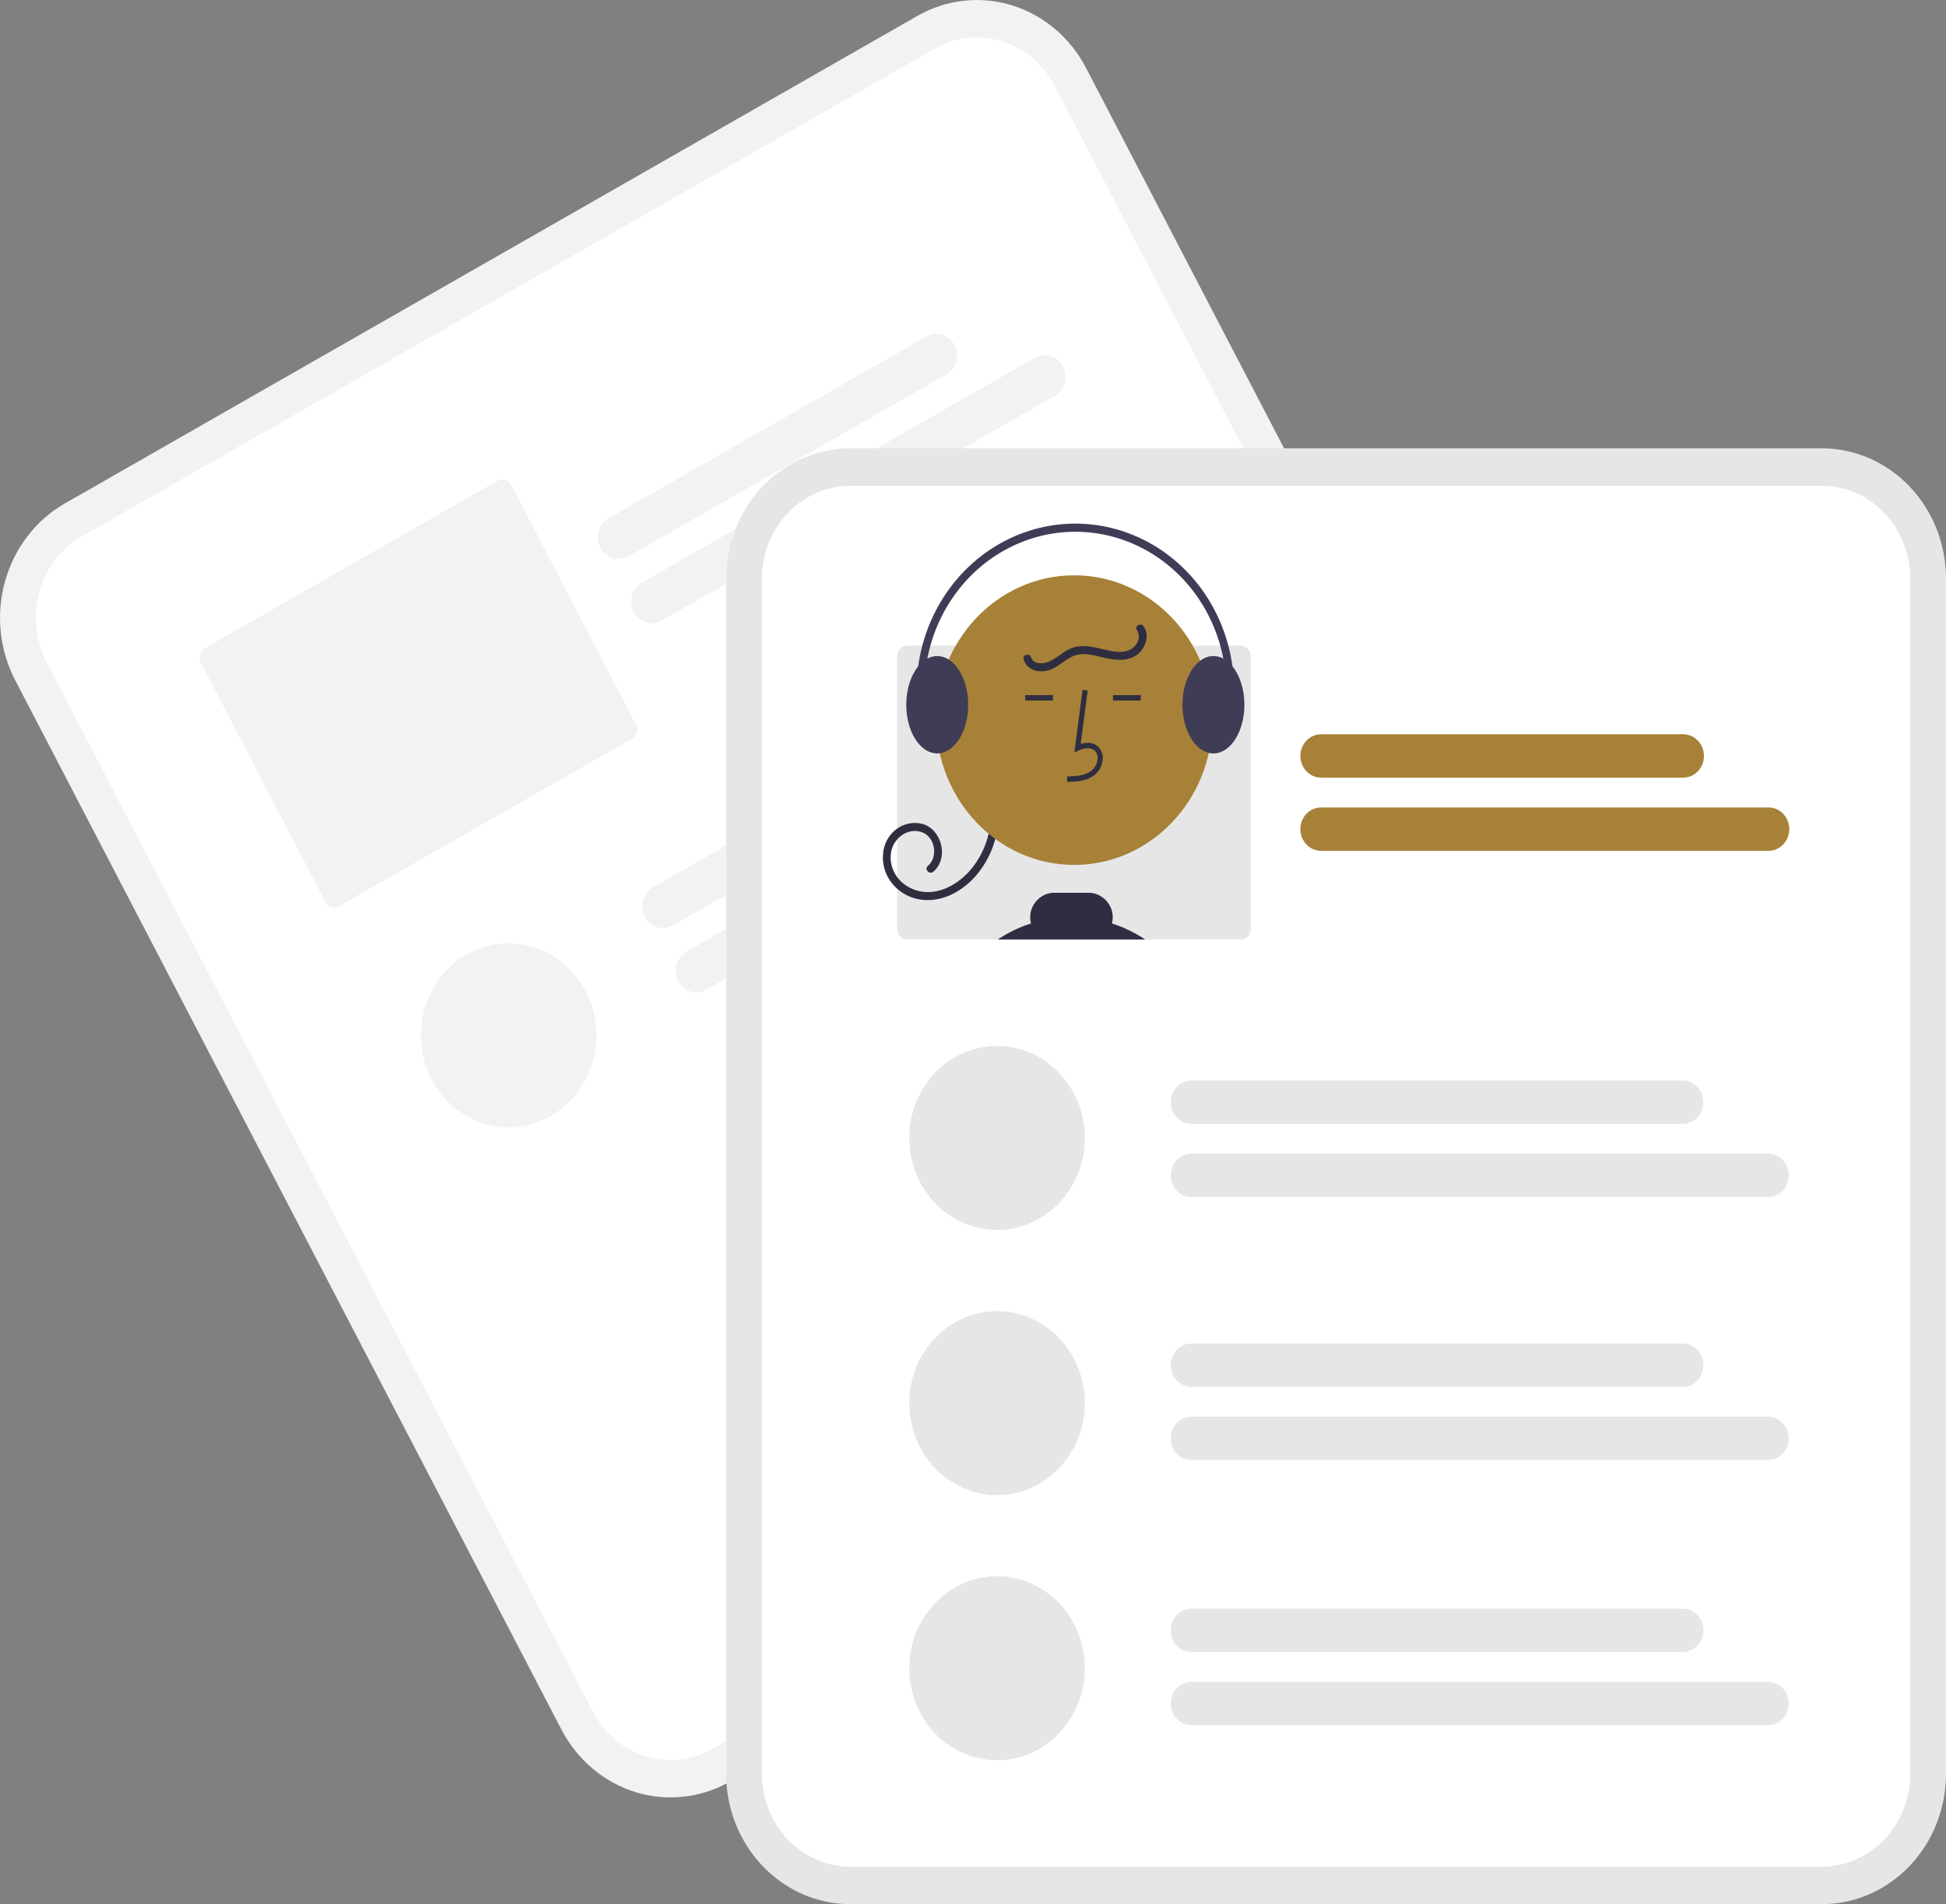 <svg width="465" height="455" viewBox="0 0 465 455" fill="none" xmlns="http://www.w3.org/2000/svg">
<rect x="0" y="0" width="465" height="455" fill="#808080" stroke="none"/>
<g clip-path="url(#clip0_4_231)">
<path d="M219.223 3.796L204.994 11.933L29.691 112.18L15.462 120.317C8.557 124.276 3.433 130.943 1.214 138.857C-1.006 146.77 -0.14 155.283 3.622 162.528L134.166 413.288C137.943 420.524 144.305 425.895 151.855 428.221C159.406 430.547 167.529 429.64 174.441 425.697L174.478 425.676L378.166 309.197L378.203 309.176C385.107 305.217 390.231 298.55 392.451 290.636C394.67 282.723 393.804 274.21 390.043 266.965L259.498 16.205C255.721 8.969 249.359 3.599 241.809 1.272C234.258 -1.054 226.136 -0.147 219.223 3.796Z" fill="#F2F2F2"/>
<path d="M223.316 11.658L206.463 21.295L36.408 118.542L19.555 128.179C14.638 130.998 10.989 135.746 9.409 141.382C7.828 147.017 8.445 153.079 11.123 158.239L141.668 408.998C144.357 414.151 148.888 417.976 154.265 419.632C159.642 421.289 165.426 420.643 170.349 417.835L170.385 417.814L374.073 301.335L374.11 301.314C379.027 298.495 382.676 293.747 384.256 288.111C385.837 282.476 385.22 276.414 382.542 271.254L251.997 20.495C249.307 15.342 244.777 11.518 239.4 9.861C234.023 8.204 228.239 8.85 223.316 11.658Z" fill="white"/>
<path d="M226.126 89.494L150.159 132.936C149.008 133.594 147.654 133.746 146.397 133.358C145.139 132.971 144.08 132.076 143.452 130.869C142.824 129.663 142.679 128.245 143.048 126.927C143.418 125.608 144.272 124.498 145.423 123.84L221.391 80.398C222.542 79.74 223.895 79.588 225.153 79.975C226.411 80.363 227.47 81.258 228.098 82.464C228.726 83.671 228.871 85.089 228.501 86.407C228.131 87.725 227.277 88.836 226.126 89.494H226.126Z" fill="#F2F2F2"/>
<path d="M252.017 94.607L158.149 148.285C156.998 148.943 155.645 149.095 154.387 148.708C153.13 148.32 152.07 147.425 151.442 146.219C150.814 145.012 150.669 143.594 151.039 142.276C151.409 140.958 152.263 139.847 153.414 139.189L247.281 85.511C247.851 85.185 248.477 84.98 249.122 84.908C249.768 84.835 250.42 84.897 251.043 85.088C251.666 85.28 252.247 85.599 252.752 86.026C253.257 86.453 253.677 86.98 253.988 87.578C254.299 88.175 254.495 88.83 254.564 89.507C254.633 90.183 254.575 90.868 254.392 91.52C254.208 92.173 253.904 92.782 253.497 93.311C253.089 93.841 252.586 94.281 252.017 94.607H252.017Z" fill="#F2F2F2"/>
<path d="M118.927 114.853L48.89 154.904C48.338 155.219 47.929 155.751 47.752 156.383C47.575 157.014 47.644 157.694 47.945 158.272L77.769 215.56C78.07 216.138 78.577 216.567 79.18 216.752C79.783 216.938 80.431 216.865 80.982 216.55L151.02 176.499C151.572 176.183 151.981 175.651 152.158 175.02C152.335 174.388 152.266 173.709 151.965 173.131L122.141 115.843C121.84 115.265 121.332 114.836 120.73 114.65C120.127 114.465 119.479 114.537 118.927 114.853Z" fill="#F2F2F2"/>
<path d="M263.82 162.183L160.779 221.107C160.209 221.433 159.584 221.638 158.938 221.71C158.293 221.783 157.64 221.721 157.017 221.529C156.394 221.338 155.814 221.019 155.308 220.592C154.803 220.165 154.383 219.638 154.072 219.04C153.761 218.443 153.565 217.788 153.496 217.111C153.427 216.435 153.486 215.75 153.669 215.098C153.852 214.445 154.156 213.836 154.563 213.307C154.971 212.777 155.474 212.337 156.044 212.011L259.084 153.087C260.235 152.429 261.588 152.277 262.846 152.664C264.104 153.052 265.163 153.947 265.791 155.154C266.419 156.36 266.564 157.778 266.194 159.096C265.825 160.414 264.97 161.525 263.819 162.183H263.82Z" fill="#F2F2F2"/>
<path d="M289.71 167.296L168.77 236.456C167.619 237.114 166.266 237.266 165.008 236.879C163.75 236.491 162.691 235.596 162.063 234.39C161.435 233.183 161.29 231.765 161.659 230.447C162.029 229.129 162.883 228.018 164.034 227.36L284.975 158.2C286.126 157.542 287.479 157.39 288.737 157.778C289.994 158.165 291.054 159.061 291.682 160.267C292.31 161.473 292.455 162.891 292.085 164.209C291.715 165.528 290.861 166.638 289.71 167.296H289.71Z" fill="#F2F2F2"/>
<path d="M121.536 269.364C133.118 269.364 142.508 259.523 142.508 247.384C142.508 235.245 133.118 225.404 121.536 225.404C109.954 225.404 100.564 235.245 100.564 247.384C100.564 259.523 109.954 269.364 121.536 269.364Z" fill="#F2F2F2"/>
<path d="M435.316 107.121H203.198C195.328 107.13 187.782 110.411 182.217 116.243C176.653 122.076 173.522 129.983 173.513 138.232V423.889C173.522 432.137 176.653 440.045 182.217 445.878C187.782 451.71 195.328 454.991 203.198 455H435.316C443.186 454.991 450.731 451.71 456.296 445.878C461.861 440.045 464.991 432.137 465 423.889V138.232C464.991 129.983 461.861 122.076 456.296 116.243C450.731 110.411 443.186 107.13 435.316 107.121Z" fill="#E6E6E6"/>
<path d="M435.316 116.077H203.198C197.593 116.083 192.22 118.42 188.257 122.573C184.294 126.727 182.065 132.358 182.059 138.232V423.889C182.065 429.763 184.294 435.394 188.257 439.548C192.22 443.701 197.593 446.037 203.198 446.044H435.316C440.921 446.037 446.294 443.701 450.256 439.547C454.219 435.394 456.448 429.763 456.455 423.889V138.232C456.448 132.358 454.219 126.727 450.256 122.573C446.294 118.42 440.921 116.084 435.316 116.077Z" fill="white"/>
<path d="M402.212 185.814H315.672C314.361 185.814 313.104 185.268 312.177 184.297C311.25 183.325 310.729 182.008 310.729 180.633C310.729 179.259 311.25 177.942 312.177 176.97C313.104 175.998 314.361 175.453 315.672 175.453H402.212C402.862 175.452 403.505 175.585 404.105 175.845C404.706 176.105 405.251 176.487 405.711 176.968C406.17 177.449 406.535 178.021 406.784 178.65C407.033 179.278 407.161 179.953 407.161 180.633C407.161 181.314 407.033 181.988 406.784 182.617C406.535 183.246 406.17 183.818 405.711 184.299C405.251 184.78 404.706 185.162 404.105 185.422C403.505 185.682 402.862 185.815 402.212 185.814Z" fill="#A78138"/>
<path d="M422.603 203.3H315.672C314.361 203.3 313.104 202.754 312.177 201.782C311.25 200.811 310.729 199.493 310.729 198.119C310.729 196.745 311.25 195.427 312.177 194.455C313.104 193.484 314.361 192.938 315.672 192.938H422.603C423.914 192.938 425.171 193.484 426.098 194.455C427.025 195.427 427.546 196.745 427.546 198.119C427.546 199.493 427.025 200.811 426.098 201.782C425.171 202.754 423.914 203.3 422.603 203.3Z" fill="#A78138"/>
<path d="M296.521 154.262H216.736C216.108 154.263 215.505 154.524 215.061 154.99C214.617 155.455 214.367 156.087 214.367 156.745V222.006C214.367 222.664 214.617 223.295 215.061 223.761C215.505 224.226 216.108 224.488 216.736 224.488H296.521C297.149 224.488 297.751 224.226 298.195 223.761C298.639 223.295 298.889 222.664 298.889 222.006V156.745C298.889 156.087 298.639 155.455 298.195 154.99C297.751 154.524 297.149 154.263 296.521 154.262Z" fill="#E6E6E6"/>
<path d="M238.621 194.337C238.654 199.846 236.717 205.169 233.191 209.255C229.702 213.268 224.509 215.929 219.267 214.828C214.441 213.814 210.52 209.393 211.009 204.045C211.09 202.887 211.411 201.761 211.95 200.746C212.489 199.731 213.233 198.851 214.129 198.168C215.026 197.486 216.053 197.016 217.141 196.792C218.228 196.568 219.349 196.596 220.426 196.872C225.01 198.119 226.837 205.044 223.017 208.295C222.1 209.075 220.783 207.711 221.708 206.923C224.234 204.775 223.453 200.074 220.405 198.895C216.856 197.522 213.096 200.474 212.841 204.277C212.538 208.786 215.834 212.181 219.875 212.98C224.247 213.845 228.582 211.5 231.544 208.263C234.939 204.504 236.813 199.513 236.771 194.337C236.779 194.086 236.88 193.848 237.053 193.673C237.226 193.498 237.456 193.4 237.696 193.4C237.936 193.4 238.167 193.498 238.339 193.673C238.512 193.848 238.613 194.086 238.621 194.337Z" fill="#2F2E41"/>
<path d="M256.69 206.666C274.922 206.666 289.701 191.176 289.701 172.068C289.701 152.96 274.922 137.469 256.69 137.469C238.458 137.469 223.679 152.96 223.679 172.068C223.679 191.176 238.458 206.666 256.69 206.666Z" fill="#A78138"/>
<path d="M255.001 186.83L254.967 185.537C257.262 185.471 259.285 185.32 260.805 184.155C261.236 183.807 261.591 183.365 261.844 182.86C262.098 182.354 262.244 181.798 262.274 181.228C262.301 180.88 262.251 180.53 262.127 180.205C262.004 179.881 261.811 179.59 261.563 179.357C260.554 178.464 258.93 178.753 257.746 179.322L256.726 179.812L258.683 164.82L259.905 164.996L258.24 177.748C259.849 177.253 261.339 177.466 262.36 178.37C262.751 178.728 263.059 179.177 263.258 179.681C263.457 180.184 263.542 180.73 263.507 181.274C263.471 182.039 263.276 182.787 262.935 183.466C262.594 184.144 262.115 184.736 261.533 185.2C259.58 186.696 257.041 186.77 255.001 186.83Z" fill="#2F2E41"/>
<path d="M272.594 166.096H265.95V167.388H272.594V166.096Z" fill="#2F2E41"/>
<path d="M251.622 166.096H244.978V167.388H251.622V166.096Z" fill="#2F2E41"/>
<path d="M238.404 224.488C240.879 222.842 243.553 221.553 246.355 220.654C246.088 219.658 246.092 218.603 246.367 217.61C246.739 216.354 247.489 215.258 248.504 214.486C249.519 213.713 250.745 213.306 251.999 213.324H260.042C261.298 213.307 262.526 213.715 263.543 214.489C264.56 215.262 265.312 216.359 265.686 217.616C265.962 218.608 265.966 219.66 265.698 220.654C268.5 221.554 271.174 222.844 273.649 224.488H238.404Z" fill="#2F2E41"/>
<path d="M294.504 159.227C293.902 158.464 293.162 157.833 292.326 157.372C291.593 156.971 290.779 156.76 289.952 156.758C288.816 156.772 287.713 157.162 286.8 157.87C284.289 159.732 282.55 163.746 282.55 168.394C282.55 174.225 285.288 179.061 288.847 179.901C289.21 179.986 289.58 180.03 289.952 180.031C294.029 180.031 297.353 174.814 297.353 168.394C297.353 164.671 296.237 161.354 294.504 159.227Z" fill="#3F3D56"/>
<path d="M226.703 157.592H226.697C225.873 157.055 224.923 156.767 223.953 156.758C223.125 156.76 222.311 156.971 221.578 157.372C220.742 157.833 220.002 158.464 219.401 159.227L219.394 159.234C217.667 161.361 216.551 164.677 216.551 168.394C216.551 173.411 218.574 177.69 221.411 179.326C222.188 179.782 223.062 180.025 223.953 180.031C224.15 180.031 224.348 180.018 224.545 179.992H224.551C228.35 179.513 231.354 174.497 231.354 168.394C231.354 163.507 229.424 159.311 226.703 157.592Z" fill="#3F3D56"/>
<path d="M221.874 178.214C222.021 178.213 222.165 178.177 222.296 178.106C222.427 178.036 222.54 177.934 222.625 177.809C222.711 177.684 222.767 177.539 222.789 177.387C222.811 177.235 222.798 177.079 222.751 176.934C220.982 171.422 220.45 165.558 221.196 159.796C221.942 154.035 223.945 148.531 227.051 143.712C230.156 138.894 234.279 134.891 239.101 132.014C243.922 129.138 249.311 127.465 254.85 127.127C260.388 126.788 265.927 127.792 271.034 130.062C276.142 132.331 280.682 135.804 284.301 140.211C287.92 144.619 290.52 149.841 291.9 155.473C293.28 161.104 293.402 166.994 292.258 172.683C292.207 172.935 292.254 173.197 292.388 173.413C292.522 173.628 292.732 173.779 292.972 173.832C293.212 173.885 293.463 173.836 293.668 173.696C293.874 173.555 294.018 173.335 294.068 173.083C295.273 167.102 295.145 160.91 293.694 154.988C292.244 149.067 289.51 143.576 285.705 138.942C281.901 134.308 277.128 130.656 271.757 128.27C266.387 125.884 260.564 124.828 254.741 125.184C248.918 125.54 243.251 127.299 238.182 130.324C233.113 133.348 228.778 137.558 225.514 142.624C222.249 147.69 220.144 153.477 219.36 159.535C218.577 165.594 219.137 171.759 220.997 177.553C221.059 177.746 221.177 177.913 221.334 178.031C221.492 178.15 221.68 178.213 221.874 178.214Z" fill="#3F3D56"/>
<path d="M273.273 149.651C274.581 151.521 273.936 154.041 272.559 155.654C270.767 157.752 267.909 157.884 265.427 157.495C262.643 157.058 259.689 155.69 256.87 156.612C254.468 157.397 252.754 159.681 250.258 160.255C248.044 160.764 245.397 160.09 244.62 157.617C244.248 156.429 246.034 155.92 246.405 157.102C246.907 158.702 249.075 158.67 250.316 158.227C252.307 157.516 253.841 155.789 255.797 154.964C258.103 153.991 260.606 154.43 262.954 154.984C265.167 155.507 267.715 156.281 269.919 155.305C271.551 154.583 272.849 152.309 271.676 150.63C270.971 149.622 272.576 148.653 273.273 149.651Z" fill="#2F2E41"/>
<path d="M402.082 268.545H284.701C284.052 268.545 283.409 268.411 282.809 268.151C282.21 267.89 281.665 267.509 281.206 267.028C280.747 266.547 280.383 265.975 280.134 265.347C279.886 264.718 279.758 264.045 279.758 263.364C279.758 262.684 279.886 262.01 280.134 261.382C280.383 260.753 280.747 260.182 281.206 259.701C281.665 259.22 282.21 258.838 282.809 258.578C283.409 258.317 284.052 258.183 284.701 258.183H402.082C403.392 258.185 404.648 258.731 405.573 259.703C406.499 260.674 407.019 261.991 407.019 263.364C407.019 264.737 406.499 266.054 405.573 267.026C404.648 267.997 403.392 268.544 402.082 268.545Z" fill="#E6E6E6"/>
<path d="M422.472 286.03H284.701C284.052 286.031 283.408 285.898 282.808 285.638C282.207 285.378 281.662 284.996 281.202 284.515C280.743 284.034 280.378 283.462 280.129 282.833C279.88 282.205 279.752 281.53 279.752 280.85C279.752 280.169 279.88 279.495 280.129 278.866C280.378 278.237 280.743 277.665 281.202 277.184C281.662 276.703 282.207 276.321 282.808 276.061C283.408 275.801 284.052 275.668 284.701 275.669H422.472C423.122 275.668 423.766 275.801 424.366 276.061C424.966 276.321 425.512 276.703 425.971 277.184C426.431 277.665 426.796 278.237 427.044 278.866C427.293 279.495 427.421 280.169 427.421 280.85C427.421 281.53 427.293 282.205 427.044 282.833C426.796 283.462 426.431 284.034 425.971 284.515C425.512 284.996 424.966 285.378 424.366 285.638C423.766 285.898 423.122 286.031 422.472 286.03Z" fill="#E6E6E6"/>
<path d="M402.082 331.39H284.701C283.39 331.39 282.133 330.844 281.206 329.873C280.279 328.901 279.758 327.583 279.758 326.209C279.758 324.835 280.279 323.517 281.206 322.546C282.133 321.574 283.39 321.028 284.701 321.028H402.082C403.393 321.028 404.65 321.574 405.577 322.546C406.504 323.517 407.025 324.835 407.025 326.209C407.025 327.583 406.504 328.901 405.577 329.873C404.65 330.844 403.393 331.39 402.082 331.39Z" fill="#E6E6E6"/>
<path d="M422.472 348.875H284.701C283.39 348.875 282.133 348.33 281.206 347.358C280.279 346.386 279.758 345.069 279.758 343.695C279.758 342.321 280.279 341.003 281.206 340.031C282.133 339.06 283.39 338.514 284.701 338.514H422.472C423.783 338.514 425.041 339.06 425.968 340.031C426.895 341.003 427.416 342.321 427.416 343.695C427.416 345.069 426.895 346.386 425.968 347.358C425.041 348.33 423.783 348.875 422.472 348.875Z" fill="#E6E6E6"/>
<path d="M238.244 293.892C249.826 293.892 259.216 284.051 259.216 271.912C259.216 259.773 249.826 249.933 238.244 249.933C226.662 249.933 217.272 259.773 217.272 271.912C217.272 284.051 226.662 293.892 238.244 293.892Z" fill="#E6E6E6"/>
<path d="M238.244 357.246C249.826 357.246 259.216 347.405 259.216 335.266C259.216 323.127 249.826 313.286 238.244 313.286C226.662 313.286 217.272 323.127 217.272 335.266C217.272 347.405 226.662 357.246 238.244 357.246Z" fill="#E6E6E6"/>
<path d="M402.082 394.744H284.701C283.39 394.744 282.133 394.198 281.206 393.226C280.279 392.255 279.758 390.937 279.758 389.563C279.758 388.189 280.279 386.871 281.206 385.899C282.133 384.928 283.39 384.382 284.701 384.382H402.082C403.393 384.382 404.65 384.928 405.577 385.899C406.504 386.871 407.025 388.189 407.025 389.563C407.025 390.937 406.504 392.255 405.577 393.226C404.65 394.198 403.393 394.744 402.082 394.744Z" fill="#E6E6E6"/>
<path d="M422.472 412.229H284.701C283.39 412.229 282.133 411.683 281.206 410.712C280.279 409.74 279.758 408.422 279.758 407.048C279.758 405.674 280.279 404.356 281.206 403.385C282.133 402.413 283.39 401.867 284.701 401.867H422.472C423.783 401.867 425.041 402.413 425.968 403.385C426.895 404.356 427.416 405.674 427.416 407.048C427.416 408.422 426.895 409.74 425.968 410.712C425.041 411.683 423.783 412.229 422.472 412.229Z" fill="#E6E6E6"/>
<path d="M238.244 420.599C249.826 420.599 259.216 410.758 259.216 398.619C259.216 386.48 249.826 376.64 238.244 376.64C226.662 376.64 217.272 386.48 217.272 398.619C217.272 410.758 226.662 420.599 238.244 420.599Z" fill="#E6E6E6"/>
</g>
<defs>
<clipPath id="clip0_4_231">
<rect width="465" height="455" fill="white"/>
</clipPath>
</defs>
</svg>
